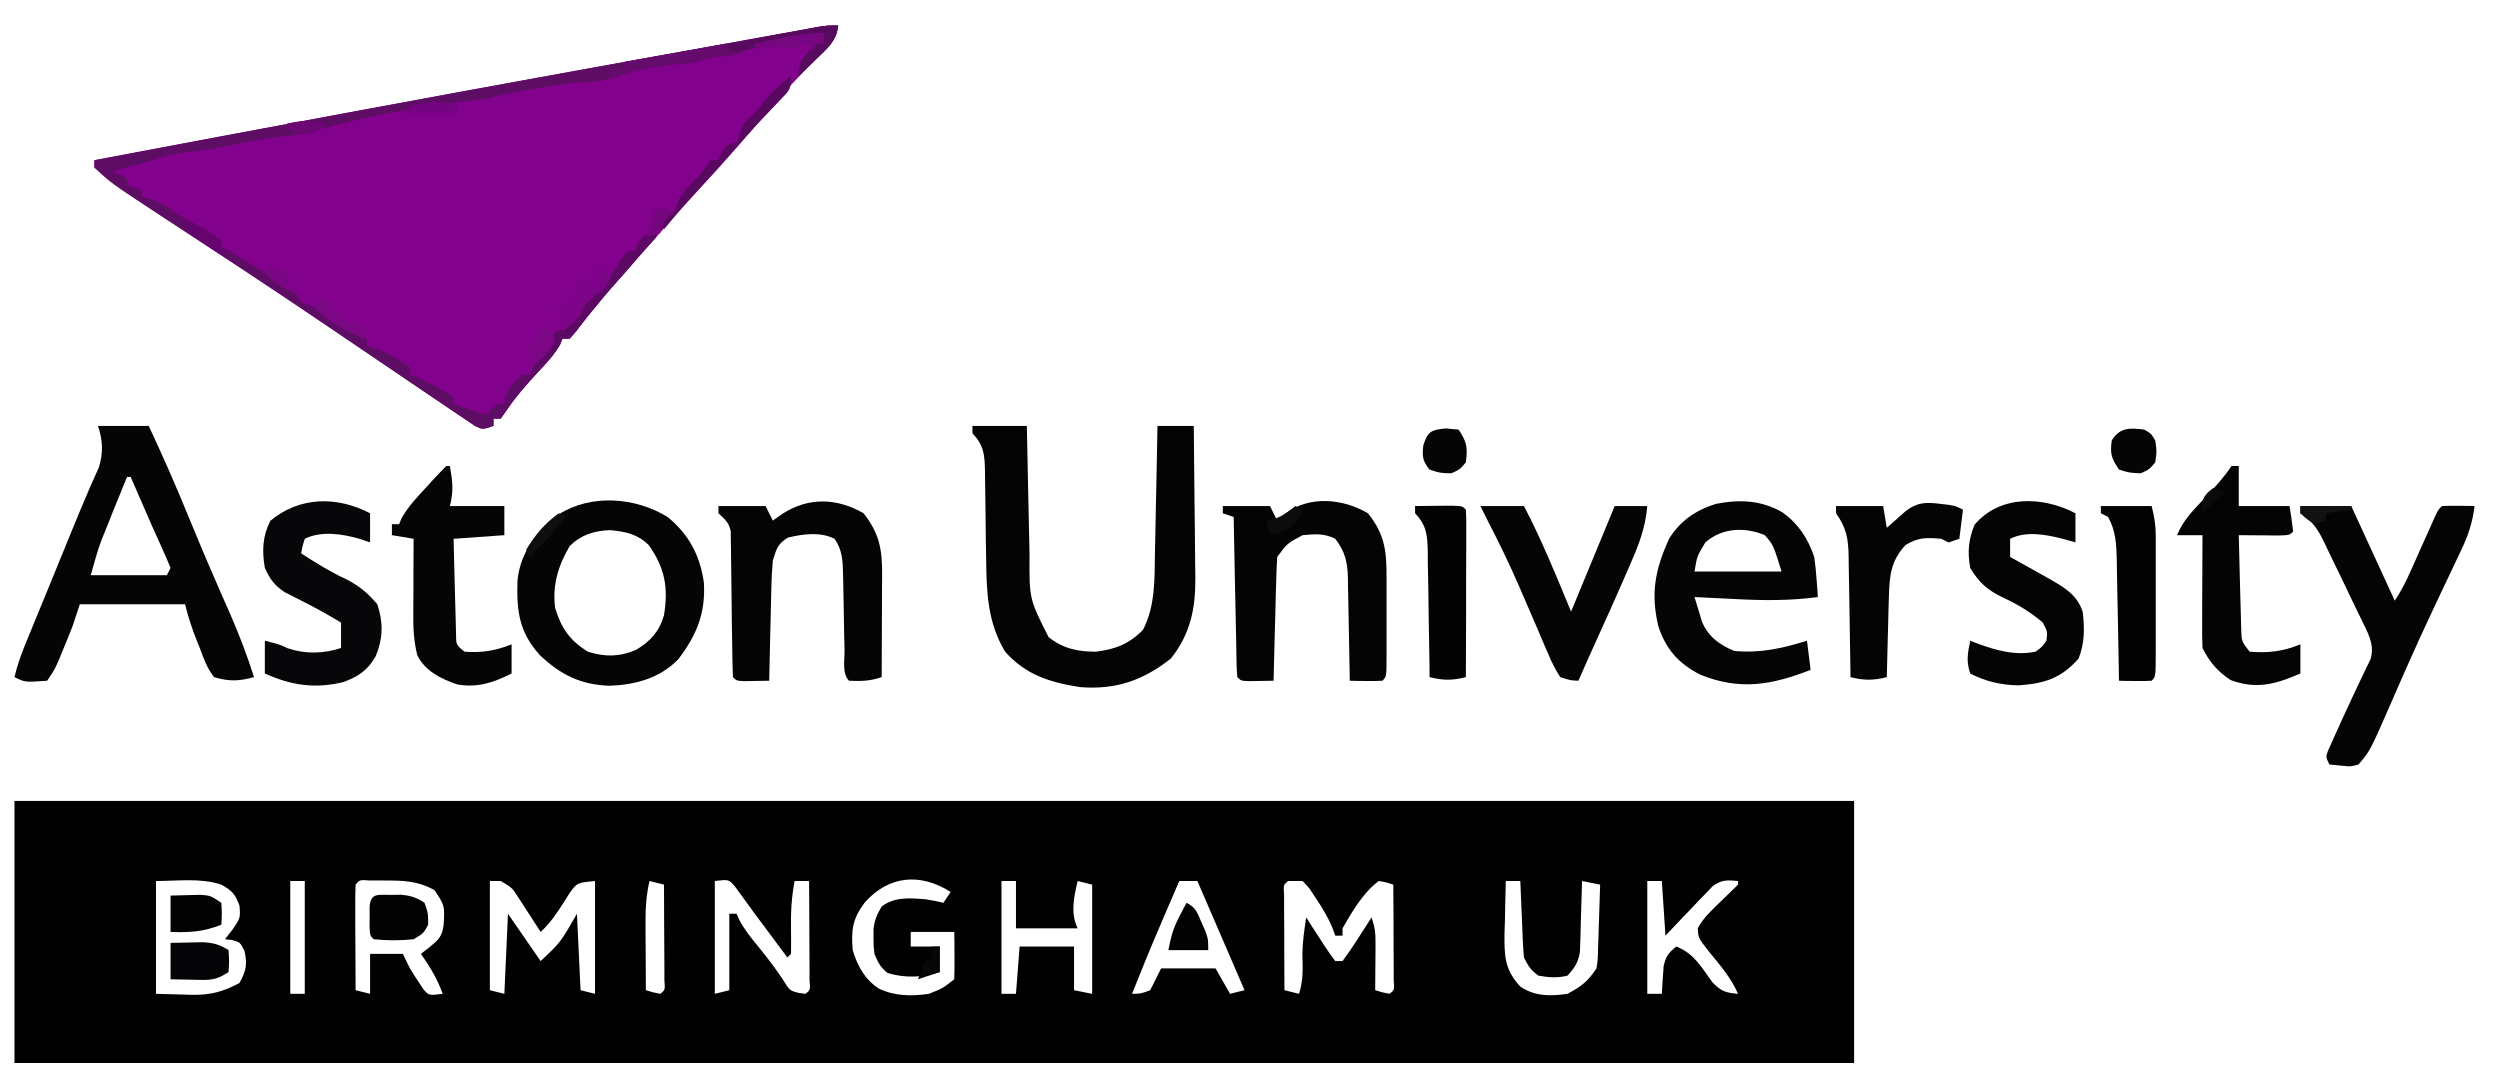 <svg xmlns="http://www.w3.org/2000/svg" xmlns:xlink="http://www.w3.org/1999/xlink" width="116px" height="50px" viewBox="0 0 116 50"><g id="surface1"><path style=" stroke:none;fill-rule:nonzero;fill:rgb(0.392%,0.392%,0.392%);fill-opacity:1;" d="M 0.672 37.164 C 28.84 37.164 57.012 37.164 86.031 37.164 C 86.031 41.176 86.031 45.188 86.031 49.324 C 57.863 49.324 29.695 49.324 0.672 49.324 C 0.672 45.312 0.672 41.297 0.672 37.164 Z M 7.238 40.879 C 7.238 42.605 7.238 44.336 7.238 46.113 C 7.66 46.125 8.078 46.137 8.512 46.148 C 8.645 46.152 8.773 46.156 8.906 46.16 C 9.766 46.172 10.355 46.02 11.113 45.609 C 11.422 45.039 11.484 44.75 11.344 44.121 C 11.145 43.723 11.145 43.723 10.754 43.613 C 10.598 43.598 10.598 43.598 10.438 43.582 C 10.555 43.434 10.668 43.289 10.785 43.137 C 11.156 42.598 11.156 42.598 11.113 42.027 C 10.918 41.484 10.766 41.324 10.27 41.047 C 9.309 40.727 8.25 40.879 7.238 40.879 Z M 13.469 40.879 C 13.469 42.605 13.469 44.336 13.469 46.113 C 13.691 46.113 13.914 46.113 14.141 46.113 C 14.141 44.387 14.141 42.66 14.141 40.879 C 13.922 40.879 13.699 40.879 13.469 40.879 Z M 16.5 41.047 C 16.484 41.41 16.48 41.773 16.484 42.137 C 16.484 42.355 16.484 42.578 16.484 42.805 C 16.484 43.039 16.488 43.273 16.488 43.508 C 16.488 43.742 16.492 43.977 16.492 44.211 C 16.492 44.789 16.496 45.367 16.5 45.945 C 16.723 46 16.945 46.059 17.172 46.113 C 17.172 45.5 17.172 44.887 17.172 44.258 C 17.672 44.258 18.172 44.258 18.688 44.258 C 18.801 44.48 18.91 44.703 19.023 44.934 C 19.152 45.148 19.285 45.359 19.426 45.566 C 19.492 45.668 19.559 45.773 19.629 45.879 C 19.891 46.195 19.891 46.195 20.539 46.113 C 20.297 45.422 19.949 44.859 19.531 44.258 C 19.664 44.152 19.801 44.047 19.941 43.941 C 20.375 43.578 20.512 43.453 20.586 42.902 C 20.637 42.02 20.637 42.02 20.16 41.301 C 19.371 40.867 18.715 40.855 17.816 40.855 C 17.605 40.855 17.395 40.855 17.176 40.855 C 16.688 40.82 16.688 40.82 16.5 41.047 Z M 22.73 40.879 C 22.73 42.551 22.73 44.223 22.73 45.945 C 22.949 46 23.172 46.059 23.402 46.113 C 23.457 44.887 23.512 43.664 23.57 42.398 C 24.07 43.125 24.57 43.848 25.086 44.594 C 26.008 43.73 26.008 43.73 26.77 42.398 C 26.824 43.57 26.879 44.738 26.938 45.945 C 27.16 46 27.383 46.059 27.609 46.113 C 27.609 44.387 27.609 42.66 27.609 40.879 C 26.785 40.957 26.785 40.957 26.445 41.414 C 26.352 41.566 26.258 41.715 26.16 41.871 C 25.832 42.379 25.531 42.832 25.086 43.242 C 24.996 43.102 24.902 42.957 24.809 42.812 C 24.688 42.625 24.566 42.441 24.445 42.25 C 24.324 42.066 24.207 41.883 24.082 41.691 C 23.762 41.188 23.762 41.188 23.234 40.879 C 23.066 40.879 22.898 40.879 22.73 40.879 Z M 30.137 40.879 C 29.992 41.508 29.949 42.086 29.953 42.73 C 29.953 42.918 29.953 43.105 29.953 43.297 C 29.953 43.492 29.957 43.688 29.957 43.887 C 29.957 44.086 29.961 44.281 29.961 44.484 C 29.961 44.973 29.965 45.461 29.969 45.945 C 30.297 46.047 30.297 46.047 30.641 46.113 C 30.863 45.93 30.863 45.93 30.828 45.477 C 30.828 45.273 30.828 45.07 30.828 44.859 C 30.824 44.637 30.824 44.418 30.824 44.191 C 30.824 43.957 30.82 43.719 30.82 43.484 C 30.82 43.25 30.82 43.016 30.816 42.781 C 30.816 42.203 30.812 41.625 30.809 41.047 C 30.586 40.992 30.367 40.938 30.137 40.879 Z M 33.168 40.879 C 33.168 42.605 33.168 44.336 33.168 46.113 C 33.391 46.059 33.613 46.004 33.84 45.945 C 33.84 44.773 33.84 43.605 33.84 42.398 C 33.953 42.398 34.062 42.398 34.176 42.398 C 34.219 42.492 34.262 42.59 34.305 42.688 C 34.547 43.133 34.832 43.496 35.156 43.887 C 35.57 44.395 35.961 44.902 36.324 45.449 C 36.641 45.961 36.641 45.961 37.051 46.07 C 37.211 46.094 37.211 46.094 37.375 46.113 C 37.602 45.93 37.602 45.93 37.562 45.461 C 37.562 45.25 37.562 45.039 37.562 44.82 C 37.559 44.707 37.559 44.598 37.559 44.48 C 37.559 44.121 37.559 43.762 37.555 43.402 C 37.555 43.16 37.555 42.914 37.551 42.672 C 37.551 42.074 37.547 41.477 37.543 40.879 C 37.32 40.879 37.102 40.879 36.871 40.879 C 36.723 41.641 36.688 42.352 36.703 43.129 C 36.707 43.504 36.711 43.879 36.703 44.258 C 36.648 44.312 36.59 44.367 36.535 44.426 C 36.438 44.297 36.344 44.168 36.242 44.035 C 35.973 43.672 35.703 43.312 35.434 42.949 C 35.176 42.613 34.926 42.27 34.68 41.926 C 34.578 41.789 34.48 41.652 34.379 41.512 C 34.289 41.391 34.203 41.266 34.109 41.141 C 33.82 40.801 33.82 40.801 33.168 40.879 Z M 40.113 41.891 C 39.555 42.637 39.488 43.168 39.566 44.086 C 39.793 44.828 40.113 45.426 40.766 45.863 C 41.516 46.227 42.285 46.23 43.102 46.113 C 43.742 45.859 43.742 45.859 44.277 45.438 C 44.289 45.07 44.293 44.699 44.289 44.332 C 44.289 44.129 44.285 43.926 44.285 43.719 C 44.281 43.562 44.281 43.406 44.277 43.242 C 43.613 43.242 42.945 43.242 42.258 43.242 C 42.258 43.465 42.258 43.688 42.258 43.918 C 42.703 43.918 43.148 43.918 43.605 43.918 C 43.605 44.309 43.605 44.699 43.605 45.102 C 42.832 45.359 41.961 45.391 41.184 45.145 C 40.844 44.879 40.738 44.656 40.574 44.258 C 40.531 43.883 40.531 43.883 40.531 43.496 C 40.531 43.305 40.531 43.305 40.531 43.109 C 40.578 42.691 40.695 42.422 40.91 42.062 C 41.508 41.602 42.215 41.672 42.934 41.723 C 43.438 41.809 43.438 41.809 43.773 41.891 C 43.883 41.727 43.996 41.559 44.109 41.387 C 42.684 40.48 41.215 40.633 40.113 41.891 Z M 46.469 40.879 C 46.469 42.605 46.469 44.336 46.469 46.113 C 46.691 46.113 46.91 46.113 47.141 46.113 C 47.195 45.391 47.25 44.664 47.309 43.918 C 48.141 43.918 48.977 43.918 49.836 43.918 C 49.836 44.586 49.836 45.258 49.836 45.945 C 50.113 46 50.391 46.059 50.676 46.113 C 50.676 44.441 50.676 42.77 50.676 41.047 C 50.453 40.992 50.23 40.938 50.004 40.879 C 49.832 41.605 49.66 42.383 50.004 43.074 C 49.059 43.074 48.113 43.074 47.141 43.074 C 47.141 42.352 47.141 41.625 47.141 40.879 C 46.918 40.879 46.695 40.879 46.469 40.879 Z M 54.719 40.879 C 54.477 41.434 54.238 41.992 54 42.547 C 53.934 42.703 53.867 42.855 53.801 43.016 C 53.359 44.043 52.938 45.074 52.527 46.113 C 52.934 46.109 52.934 46.109 53.371 45.945 C 53.535 45.613 53.703 45.277 53.875 44.934 C 54.707 44.934 55.543 44.934 56.402 44.934 C 56.621 45.324 56.844 45.711 57.074 46.113 C 57.297 46.059 57.52 46.004 57.746 45.945 C 56.664 43.438 56.664 43.438 55.559 40.879 C 55.281 40.879 55.004 40.879 54.719 40.879 Z M 59.77 40.879 C 59.547 41.062 59.547 41.062 59.582 41.516 C 59.582 41.719 59.582 41.926 59.582 42.137 C 59.582 42.355 59.586 42.578 59.586 42.805 C 59.586 43.039 59.586 43.273 59.59 43.508 C 59.59 43.742 59.59 43.977 59.59 44.211 C 59.594 44.789 59.598 45.367 59.598 45.945 C 59.82 46 60.043 46.059 60.273 46.113 C 60.484 45.477 60.445 44.922 60.43 44.254 C 60.441 43.68 60.52 43.133 60.609 42.566 C 60.703 42.715 60.797 42.859 60.891 43.012 C 61.016 43.199 61.141 43.391 61.262 43.582 C 61.324 43.68 61.387 43.773 61.449 43.875 C 61.609 44.121 61.781 44.359 61.957 44.594 C 62.066 44.594 62.18 44.594 62.293 44.594 C 62.539 44.262 62.766 43.93 62.988 43.582 C 63.051 43.484 63.113 43.387 63.176 43.289 C 63.332 43.047 63.488 42.809 63.641 42.566 C 63.793 43.023 63.828 43.285 63.824 43.754 C 63.824 43.879 63.824 44.008 63.824 44.141 C 63.82 44.273 63.82 44.406 63.82 44.543 C 63.816 44.676 63.816 44.812 63.816 44.949 C 63.816 45.281 63.812 45.613 63.809 45.945 C 64.137 46.047 64.137 46.047 64.48 46.113 C 64.703 45.93 64.703 45.93 64.668 45.477 C 64.668 45.273 64.668 45.07 64.668 44.859 C 64.664 44.527 64.664 44.527 64.664 44.191 C 64.664 43.957 64.664 43.719 64.66 43.484 C 64.66 43.25 64.66 43.016 64.66 42.781 C 64.656 42.203 64.652 41.625 64.648 41.047 C 64.328 40.941 64.328 40.941 63.977 40.879 C 63.254 41.41 62.738 42.301 62.293 43.074 C 62.293 43.188 62.293 43.297 62.293 43.414 C 62.184 43.414 62.07 43.414 61.957 43.414 C 61.914 43.293 61.867 43.172 61.824 43.047 C 61.609 42.543 61.355 42.121 61.051 41.672 C 60.953 41.52 60.855 41.371 60.754 41.219 C 60.648 41.105 60.547 40.992 60.441 40.879 C 60.219 40.879 59.996 40.879 59.77 40.879 Z M 69.871 40.879 C 69.852 41.504 69.836 42.133 69.828 42.758 C 69.82 42.934 69.816 43.109 69.809 43.293 C 69.797 44.344 69.812 44.996 70.543 45.777 C 71.215 46.238 71.945 46.227 72.73 46.113 C 73.371 45.777 73.676 45.535 74.078 44.934 C 74.141 44.508 74.141 44.508 74.148 44.031 C 74.156 43.859 74.16 43.688 74.168 43.508 C 74.176 43.234 74.176 43.234 74.184 42.957 C 74.191 42.773 74.195 42.594 74.203 42.402 C 74.219 41.953 74.234 41.5 74.246 41.047 C 73.969 40.992 73.691 40.938 73.406 40.879 C 73.402 40.988 73.398 41.098 73.398 41.207 C 73.387 41.703 73.367 42.199 73.352 42.695 C 73.348 42.867 73.344 43.039 73.34 43.215 C 73.336 43.379 73.328 43.547 73.324 43.715 C 73.316 43.867 73.312 44.02 73.309 44.176 C 73.223 44.668 73.066 44.906 72.73 45.27 C 72.277 45.387 71.848 45.352 71.383 45.27 C 71.02 45.008 70.91 44.824 70.711 44.426 C 70.688 44.156 70.668 43.887 70.656 43.617 C 70.648 43.379 70.648 43.379 70.637 43.137 C 70.629 42.969 70.625 42.801 70.617 42.633 C 70.609 42.465 70.602 42.297 70.594 42.121 C 70.578 41.707 70.559 41.293 70.543 40.879 C 70.32 40.879 70.098 40.879 69.871 40.879 Z M 76.434 40.879 C 76.434 42.605 76.434 44.336 76.434 46.113 C 76.656 46.113 76.879 46.113 77.109 46.113 C 77.113 46 77.121 45.883 77.129 45.762 C 77.141 45.609 77.148 45.457 77.16 45.301 C 77.172 45.152 77.18 45 77.191 44.844 C 77.289 44.375 77.414 44.215 77.781 43.918 C 78.598 44.238 78.953 44.883 79.449 45.57 C 79.852 45.996 80.074 46.066 80.645 46.113 C 80.324 45.371 79.809 44.781 79.301 44.16 C 78.797 43.516 78.797 43.516 78.777 43.066 C 79.047 42.578 79.414 42.242 79.812 41.859 C 80.094 41.59 80.371 41.32 80.645 41.047 C 80.645 40.992 80.645 40.938 80.645 40.879 C 80.148 40.832 79.887 40.816 79.477 41.109 C 79.324 41.27 79.324 41.27 79.168 41.434 C 79.059 41.547 78.945 41.66 78.832 41.777 C 78.66 41.961 78.66 41.961 78.488 42.145 C 78.371 42.266 78.254 42.387 78.133 42.512 C 77.848 42.809 77.562 43.109 77.277 43.414 C 77.223 42.574 77.168 41.738 77.109 40.879 C 76.887 40.879 76.664 40.879 76.434 40.879 Z M 76.434 40.879 "></path><path style=" stroke:none;fill-rule:nonzero;fill:rgb(50.98%,0.392%,55.294%);fill-opacity:1;" d="M 38.891 1.184 C 38.805 1.883 38.441 2.188 37.945 2.66 C 37.129 3.457 36.383 4.281 35.648 5.148 C 34.598 6.395 33.523 7.617 32.41 8.812 C 31.848 9.414 31.293 10.027 30.754 10.656 C 30.414 11.051 30.062 11.438 29.715 11.824 C 28.676 12.984 27.664 14.148 26.719 15.387 C 26.625 15.492 26.531 15.602 26.434 15.711 C 26.32 15.711 26.211 15.711 26.098 15.711 C 26.059 15.801 26.02 15.895 25.977 15.992 C 25.699 16.496 25.344 16.863 24.949 17.281 C 24.453 17.82 23.98 18.344 23.57 18.949 C 23.461 19.105 23.348 19.266 23.234 19.426 C 23.121 19.426 23.012 19.426 22.898 19.426 C 22.898 19.539 22.898 19.648 22.898 19.762 C 22.391 19.934 22.391 19.934 22.051 19.77 C 21.914 19.676 21.781 19.586 21.641 19.492 C 21.391 19.324 21.391 19.324 21.137 19.156 C 20.938 19.02 20.738 18.887 20.539 18.75 C 20.305 18.59 20.066 18.43 19.828 18.27 C 19.129 17.797 18.43 17.324 17.73 16.848 C 15.57 15.379 13.41 13.918 11.23 12.48 C 11.062 12.371 10.895 12.262 10.723 12.145 C 9.914 11.613 9.102 11.082 8.293 10.551 C 7.996 10.355 7.703 10.16 7.406 9.969 C 7.211 9.84 7.211 9.84 7.008 9.707 C 5.164 8.492 5.164 8.492 4.379 7.77 C 4.379 7.66 4.379 7.547 4.379 7.434 C 12.031 5.988 19.684 4.555 27.348 3.168 C 27.492 3.141 27.637 3.113 27.785 3.09 C 29.387 2.797 30.988 2.508 32.59 2.223 C 33.309 2.094 34.027 1.961 34.746 1.832 C 35.086 1.77 35.422 1.711 35.762 1.648 C 36.172 1.574 36.578 1.5 36.988 1.426 C 37.168 1.391 37.344 1.359 37.527 1.328 C 37.684 1.301 37.836 1.27 37.996 1.242 C 38.387 1.184 38.387 1.184 38.891 1.184 Z M 38.891 1.184 "></path><path style=" stroke:none;fill-rule:nonzero;fill:rgb(1.569%,1.569%,1.569%);fill-opacity:1;" d="M 45.121 19.762 C 45.953 19.762 46.789 19.762 47.645 19.762 C 47.648 19.977 47.656 20.188 47.66 20.406 C 47.676 21.199 47.691 21.992 47.707 22.785 C 47.715 23.125 47.723 23.469 47.73 23.809 C 47.738 24.301 47.75 24.797 47.762 25.289 C 47.766 25.441 47.766 25.59 47.77 25.746 C 47.758 27.797 47.758 27.797 48.656 29.562 C 49.312 30.094 50.012 30.238 50.844 30.238 C 51.734 30.133 52.395 29.883 53.035 29.223 C 53.617 28.109 53.57 26.832 53.59 25.602 C 53.594 25.438 53.598 25.27 53.602 25.098 C 53.613 24.562 53.625 24.031 53.633 23.5 C 53.641 23.141 53.648 22.777 53.656 22.418 C 53.672 21.531 53.691 20.648 53.707 19.762 C 54.262 19.762 54.816 19.762 55.391 19.762 C 55.406 20.961 55.418 22.156 55.426 23.352 C 55.43 23.758 55.434 24.164 55.441 24.57 C 55.449 25.156 55.453 25.742 55.457 26.328 C 55.461 26.508 55.465 26.688 55.465 26.875 C 55.469 28.27 55.215 29.449 54.328 30.555 C 53.047 31.57 51.781 32.012 50.125 31.883 C 48.719 31.664 47.605 31.324 46.637 30.238 C 45.828 28.898 45.773 27.488 45.758 25.965 C 45.754 25.664 45.75 25.363 45.742 25.062 C 45.738 24.59 45.73 24.121 45.727 23.648 C 45.723 23.191 45.715 22.734 45.707 22.281 C 45.707 22.141 45.703 22 45.703 21.852 C 45.688 21.102 45.656 20.672 45.121 20.102 C 45.121 19.988 45.121 19.879 45.121 19.762 Z M 45.121 19.762 "></path><path style=" stroke:none;fill-rule:nonzero;fill:rgb(1.961%,1.961%,1.961%);fill-opacity:1;" d="M 4.547 19.762 C 5.324 19.762 6.102 19.762 6.902 19.762 C 7.555 21.16 8.172 22.559 8.754 23.988 C 9.16 24.98 9.574 25.969 10.008 26.953 C 10.082 27.121 10.156 27.293 10.23 27.469 C 10.379 27.809 10.531 28.148 10.68 28.488 C 11.102 29.453 11.469 30.414 11.785 31.418 C 11.102 31.609 10.625 31.629 9.934 31.418 C 9.617 31.02 9.457 30.578 9.281 30.098 C 9.207 29.914 9.207 29.914 9.133 29.727 C 8.906 29.164 8.734 28.629 8.586 28.039 C 6.977 28.039 5.363 28.039 3.703 28.039 C 3.594 28.375 3.48 28.711 3.367 29.055 C 3.23 29.402 3.09 29.754 2.945 30.098 C 2.875 30.273 2.805 30.445 2.73 30.625 C 2.527 31.082 2.527 31.082 2.188 31.586 C 1.156 31.66 1.156 31.66 0.672 31.418 C 0.785 30.93 0.938 30.48 1.125 30.016 C 1.184 29.875 1.242 29.73 1.301 29.586 C 1.363 29.434 1.426 29.281 1.492 29.121 C 1.555 28.965 1.621 28.805 1.688 28.641 C 1.898 28.129 2.105 27.621 2.316 27.113 C 2.453 26.773 2.59 26.438 2.73 26.098 C 2.797 25.934 2.863 25.77 2.934 25.602 C 3.066 25.277 3.199 24.953 3.332 24.625 C 3.602 23.969 3.871 23.309 4.156 22.656 C 4.234 22.48 4.312 22.305 4.391 22.125 C 4.488 21.91 4.488 21.91 4.586 21.691 C 4.801 21.008 4.77 20.441 4.547 19.762 Z M 5.895 22.129 C 5.676 22.668 5.457 23.203 5.238 23.742 C 5.18 23.895 5.117 24.047 5.055 24.203 C 4.996 24.352 4.934 24.5 4.875 24.652 C 4.82 24.789 4.766 24.922 4.707 25.062 C 4.512 25.594 4.363 26.145 4.211 26.688 C 5.375 26.688 6.543 26.688 7.746 26.688 C 7.801 26.578 7.855 26.465 7.914 26.352 C 7.773 26.012 7.629 25.672 7.473 25.336 C 7.176 24.691 6.891 24.039 6.609 23.383 C 6.504 23.145 6.398 22.906 6.297 22.668 C 6.219 22.488 6.141 22.312 6.062 22.129 C 6.004 22.129 5.949 22.129 5.895 22.129 Z M 5.895 22.129 "></path><path style=" stroke:none;fill-rule:nonzero;fill:rgb(2.353%,1.961%,2.353%);fill-opacity:1;" d="M 30.977 23.988 C 31.965 24.797 32.48 25.766 32.66 27.027 C 32.746 28.441 32.332 29.457 31.484 30.574 C 30.637 31.469 29.477 31.777 28.273 31.82 C 26.938 31.77 26.012 31.312 25.047 30.395 C 24.082 29.336 23.965 28.336 24.012 26.918 C 24.172 25.527 24.891 24.77 25.918 23.871 C 27.426 22.906 29.484 23.07 30.977 23.988 Z M 26.434 25.336 C 25.902 26.238 25.621 27.16 25.758 28.211 C 26.055 29.168 26.426 29.699 27.273 30.238 C 28.07 30.488 28.746 30.484 29.516 30.152 C 30.18 29.758 30.594 29.297 30.809 28.547 C 31.016 27.258 30.855 26.359 30.102 25.293 C 29.562 24.77 29.043 24.672 28.305 24.598 C 27.57 24.625 26.965 24.812 26.434 25.336 Z M 26.434 25.336 "></path><path style=" stroke:none;fill-rule:nonzero;fill:rgb(1.961%,1.961%,1.961%);fill-opacity:1;" d="M 82.707 23.773 C 83.449 24.309 83.887 24.977 84.18 25.844 C 84.227 26.172 84.262 26.5 84.285 26.828 C 84.297 26.992 84.309 27.156 84.324 27.324 C 84.332 27.449 84.34 27.574 84.348 27.703 C 83.066 27.875 81.828 27.867 80.539 27.797 C 80.355 27.789 80.168 27.781 79.977 27.77 C 79.527 27.75 79.074 27.727 78.625 27.703 C 78.695 27.945 78.77 28.188 78.848 28.43 C 78.887 28.566 78.93 28.703 78.969 28.84 C 79.262 29.539 79.773 29.914 80.465 30.203 C 81.688 30.316 82.68 30.086 83.844 29.73 C 83.926 30.398 83.926 30.398 84.012 31.082 C 82.211 31.785 80.738 32.051 78.891 31.305 C 77.887 30.789 77.309 30.141 76.949 29.066 C 76.582 27.523 76.797 26.43 77.445 25 C 77.957 24.168 78.684 23.668 79.621 23.379 C 80.723 23.164 81.723 23.207 82.707 23.773 Z M 79.129 25.168 C 78.742 25.805 78.742 25.805 78.625 26.52 C 79.957 26.52 81.289 26.52 82.664 26.52 C 82.285 25.289 82.285 25.289 81.887 24.832 C 80.961 24.441 79.895 24.488 79.129 25.168 Z M 79.129 25.168 "></path><path style=" stroke:none;fill-rule:nonzero;fill:rgb(1.961%,1.569%,1.569%);fill-opacity:1;" d="M 63.473 23.816 C 64.277 24.82 64.34 25.609 64.336 26.859 C 64.336 26.988 64.336 27.121 64.336 27.254 C 64.336 27.527 64.336 27.801 64.336 28.074 C 64.336 28.496 64.336 28.914 64.336 29.336 C 64.336 29.602 64.336 29.867 64.336 30.133 C 64.336 30.258 64.336 30.387 64.336 30.516 C 64.332 31.398 64.332 31.398 64.145 31.586 C 63.891 31.602 63.633 31.602 63.379 31.598 C 63.238 31.598 63.098 31.594 62.957 31.594 C 62.848 31.594 62.742 31.59 62.629 31.586 C 62.629 31.418 62.625 31.25 62.621 31.074 C 62.613 30.441 62.602 29.812 62.586 29.18 C 62.582 28.906 62.574 28.637 62.57 28.363 C 62.566 27.969 62.559 27.578 62.547 27.184 C 62.547 27.062 62.547 26.941 62.543 26.816 C 62.523 26.074 62.41 25.59 61.957 25 C 61.434 24.738 61.02 24.781 60.441 24.832 C 59.727 25.211 59.727 25.211 59.262 25.844 C 59.238 26.277 59.219 26.703 59.211 27.133 C 59.207 27.262 59.203 27.387 59.199 27.52 C 59.188 27.926 59.18 28.332 59.168 28.738 C 59.16 29.012 59.152 29.289 59.145 29.562 C 59.129 30.238 59.109 30.914 59.094 31.586 C 58.844 31.594 58.598 31.594 58.348 31.598 C 58.207 31.602 58.07 31.602 57.926 31.605 C 57.578 31.586 57.578 31.586 57.41 31.418 C 57.391 31.188 57.379 30.953 57.375 30.719 C 57.371 30.57 57.371 30.418 57.367 30.266 C 57.363 30.023 57.363 30.023 57.359 29.777 C 57.355 29.613 57.352 29.445 57.348 29.277 C 57.336 28.75 57.324 28.219 57.316 27.691 C 57.309 27.336 57.301 26.977 57.293 26.621 C 57.277 25.742 57.258 24.863 57.242 23.988 C 57.074 23.93 56.91 23.875 56.738 23.816 C 56.738 23.707 56.738 23.594 56.738 23.48 C 57.461 23.48 58.184 23.48 58.926 23.48 C 59.035 23.703 59.148 23.926 59.262 24.156 C 59.387 24.047 59.512 23.938 59.641 23.828 C 60.762 22.984 62.305 23.129 63.473 23.816 Z M 63.473 23.816 "></path><path style=" stroke:none;fill-rule:nonzero;fill:rgb(1.961%,1.569%,1.961%);fill-opacity:1;" d="M 40.07 23.816 C 40.828 24.781 40.938 25.527 40.93 26.719 C 40.926 26.852 40.926 26.984 40.926 27.125 C 40.926 27.555 40.926 27.98 40.922 28.41 C 40.922 28.699 40.922 28.992 40.918 29.281 C 40.918 29.996 40.914 30.707 40.91 31.418 C 40.371 31.602 39.965 31.613 39.395 31.586 C 39.066 31.258 39.191 30.621 39.188 30.168 C 39.18 29.91 39.176 29.652 39.168 29.395 C 39.16 28.988 39.152 28.578 39.148 28.172 C 39.141 27.777 39.133 27.387 39.125 26.992 C 39.121 26.871 39.121 26.75 39.117 26.625 C 39.105 26.008 39.082 25.516 38.723 25 C 38.055 24.664 37.262 24.777 36.555 24.945 C 36.074 25.246 36.027 25.473 35.859 26.012 C 35.82 26.453 35.797 26.875 35.789 27.316 C 35.789 27.438 35.785 27.559 35.781 27.688 C 35.77 28.074 35.762 28.465 35.754 28.852 C 35.75 29.117 35.742 29.383 35.734 29.648 C 35.719 30.293 35.707 30.941 35.691 31.586 C 35.441 31.594 35.195 31.594 34.945 31.598 C 34.805 31.602 34.668 31.602 34.523 31.605 C 34.176 31.586 34.176 31.586 34.008 31.418 C 33.988 30.902 33.977 30.387 33.973 29.867 C 33.969 29.547 33.965 29.227 33.957 28.906 C 33.953 28.398 33.945 27.891 33.941 27.383 C 33.938 26.895 33.93 26.406 33.922 25.918 C 33.922 25.77 33.918 25.617 33.918 25.461 C 33.918 25.316 33.914 25.176 33.91 25.031 C 33.91 24.906 33.906 24.781 33.906 24.652 C 33.824 24.238 33.641 24.102 33.336 23.816 C 33.336 23.707 33.336 23.594 33.336 23.48 C 34.059 23.48 34.781 23.48 35.523 23.48 C 35.637 23.703 35.746 23.926 35.859 24.156 C 36.012 24.047 36.168 23.938 36.324 23.828 C 37.527 23.062 38.836 23.105 40.07 23.816 Z M 40.07 23.816 "></path><path style=" stroke:none;fill-rule:nonzero;fill:rgb(1.569%,1.569%,1.569%);fill-opacity:1;" d="M 106.738 23.48 C 107.52 23.48 108.297 23.48 109.098 23.48 C 109.766 24.93 110.43 26.379 111.117 27.871 C 111.418 27.418 111.629 27.004 111.848 26.508 C 111.922 26.344 111.996 26.18 112.074 26.008 C 112.152 25.836 112.227 25.664 112.305 25.484 C 112.461 25.145 112.613 24.801 112.766 24.461 C 112.867 24.234 112.867 24.234 112.969 24 C 113.137 23.648 113.137 23.648 113.305 23.48 C 113.562 23.469 113.816 23.465 114.074 23.469 C 114.215 23.469 114.352 23.473 114.496 23.473 C 114.602 23.477 114.711 23.477 114.82 23.48 C 114.727 24.242 114.527 24.84 114.199 25.527 C 114.102 25.73 114.008 25.93 113.91 26.137 C 113.809 26.352 113.703 26.566 113.602 26.785 C 113.387 27.238 113.172 27.691 112.957 28.148 C 112.875 28.32 112.875 28.32 112.793 28.5 C 112.41 29.312 112.039 30.129 111.676 30.949 C 111.629 31.059 111.578 31.172 111.527 31.285 C 111.336 31.715 111.148 32.148 110.961 32.578 C 109.973 34.844 109.973 34.844 109.434 35.473 C 109.074 35.57 109.074 35.57 108.719 35.535 C 108.406 35.504 108.406 35.504 108.086 35.473 C 107.918 35.137 107.918 35.137 108.012 34.848 C 108.062 34.734 108.113 34.621 108.168 34.504 C 108.223 34.375 108.281 34.25 108.34 34.117 C 108.402 33.984 108.465 33.848 108.527 33.711 C 108.59 33.574 108.652 33.438 108.715 33.293 C 108.988 32.695 109.266 32.098 109.551 31.504 C 109.625 31.344 109.703 31.184 109.781 31.02 C 109.848 30.879 109.918 30.742 109.988 30.602 C 110.215 29.906 109.844 29.324 109.543 28.691 C 109.422 28.441 109.422 28.441 109.297 28.188 C 109.215 28.012 109.133 27.84 109.043 27.66 C 108.922 27.402 108.922 27.402 108.797 27.141 C 108.562 26.652 108.324 26.164 108.086 25.676 C 108.023 25.539 107.957 25.402 107.891 25.262 C 107.578 24.613 107.348 24.211 106.738 23.816 C 106.738 23.707 106.738 23.594 106.738 23.48 Z M 106.738 23.48 "></path><path style=" stroke:none;fill-rule:nonzero;fill:rgb(2.745%,2.353%,3.137%);fill-opacity:1;" d="M 17.172 23.816 C 17.172 24.262 17.172 24.711 17.172 25.168 C 17.008 25.113 16.848 25.059 16.68 25 C 15.891 24.773 14.898 24.621 14.141 25 C 14.031 25.344 14.031 25.344 13.973 25.676 C 14.641 26.109 15.305 26.52 16.027 26.859 C 16.637 27.156 17.066 27.516 17.508 28.039 C 17.789 28.883 17.773 29.617 17.438 30.438 C 17.062 31.109 16.633 31.387 15.922 31.652 C 14.609 31.969 13.504 31.801 12.289 31.25 C 12.289 30.75 12.289 30.246 12.289 29.73 C 12.965 29.898 12.965 29.898 13.344 30.078 C 14.148 30.352 15.016 30.34 15.824 30.066 C 15.824 29.676 15.824 29.289 15.824 28.887 C 15.668 28.793 15.512 28.703 15.352 28.609 C 15.246 28.551 15.141 28.488 15.031 28.426 C 14.75 28.266 14.461 28.117 14.176 27.969 C 14.012 27.883 13.848 27.801 13.68 27.715 C 13.523 27.637 13.367 27.559 13.207 27.477 C 12.723 27.148 12.531 26.883 12.289 26.352 C 12.152 25.562 12.18 24.879 12.543 24.164 C 13.91 23.031 15.637 23.016 17.172 23.816 Z M 17.172 23.816 "></path><path style=" stroke:none;fill-rule:nonzero;fill:rgb(1.961%,1.569%,1.961%);fill-opacity:1;" d="M 96.301 23.816 C 96.301 24.262 96.301 24.711 96.301 25.168 C 96.109 25.113 95.914 25.059 95.711 25 C 94.934 24.805 94.016 24.625 93.27 25 C 93.27 25.277 93.27 25.559 93.27 25.844 C 93.363 25.895 93.457 25.945 93.555 26 C 93.969 26.227 94.379 26.457 94.785 26.688 C 94.914 26.762 95.039 26.832 95.168 26.902 C 95.848 27.301 96.363 27.605 96.637 28.379 C 96.727 29.148 96.734 29.824 96.449 30.555 C 95.625 31.488 94.844 31.719 93.648 31.801 C 92.875 31.789 92.109 31.617 91.418 31.25 C 91.223 30.664 91.301 30.328 91.418 29.73 C 91.512 29.766 91.602 29.805 91.699 29.84 C 92.594 30.172 93.492 30.434 94.449 30.238 C 94.75 30.02 94.75 30.02 94.953 29.73 C 95.008 29.309 95.008 29.309 94.785 28.887 C 94.191 28.383 93.617 28.039 92.914 27.715 C 92.199 27.363 91.836 27.043 91.418 26.352 C 91.285 25.621 91.336 25.031 91.621 24.344 C 92.809 22.949 94.793 23.027 96.301 23.816 Z M 96.301 23.816 "></path><path style=" stroke:none;fill-rule:nonzero;fill:rgb(2.353%,1.961%,2.353%);fill-opacity:1;" d="M 20.707 21.621 C 20.766 21.621 20.82 21.621 20.875 21.621 C 21 22.332 21.055 22.77 20.875 23.48 C 21.711 23.48 22.543 23.48 23.402 23.48 C 23.402 23.926 23.402 24.371 23.402 24.832 C 22.625 24.887 21.848 24.941 21.047 25 C 21.062 25.691 21.078 26.383 21.098 27.074 C 21.105 27.309 21.109 27.547 21.117 27.781 C 21.125 28.117 21.133 28.457 21.145 28.793 C 21.152 29.098 21.152 29.098 21.16 29.41 C 21.164 29.922 21.164 29.922 21.551 30.238 C 22.363 30.301 22.984 30.195 23.738 29.898 C 23.738 30.344 23.738 30.789 23.738 31.25 C 22.898 31.672 22.168 31.922 21.215 31.758 C 20.445 31.488 19.746 31.156 19.363 30.406 C 19.199 29.758 19.172 29.148 19.176 28.48 C 19.176 28.277 19.176 28.074 19.18 27.867 C 19.18 27.656 19.18 27.445 19.184 27.227 C 19.184 27.016 19.184 26.801 19.184 26.578 C 19.188 26.055 19.191 25.527 19.191 25 C 18.859 24.945 18.527 24.887 18.184 24.832 C 18.184 24.664 18.184 24.496 18.184 24.324 C 18.293 24.324 18.406 24.324 18.52 24.324 C 18.555 24.234 18.594 24.145 18.629 24.051 C 18.941 23.496 19.363 23.055 19.793 22.594 C 19.879 22.5 19.965 22.406 20.051 22.309 C 20.266 22.074 20.488 21.848 20.707 21.621 Z M 20.707 21.621 "></path><path style=" stroke:none;fill-rule:nonzero;fill:rgb(1.961%,1.961%,1.961%);fill-opacity:1;" d="M 68.691 23.48 C 69.359 23.48 70.023 23.48 70.711 23.48 C 71.543 25.07 72.211 26.719 72.898 28.379 C 73.566 26.762 74.234 25.145 74.922 23.48 C 75.422 23.48 75.922 23.48 76.434 23.48 C 76.348 24.551 75.984 25.418 75.551 26.395 C 75.484 26.551 75.414 26.707 75.344 26.871 C 74.934 27.809 74.516 28.746 74.09 29.676 C 73.797 30.312 73.52 30.949 73.238 31.586 C 72.852 31.57 72.852 31.57 72.395 31.418 C 72.16 31.047 71.996 30.73 71.832 30.328 C 71.785 30.219 71.734 30.105 71.684 29.992 C 71.527 29.633 71.379 29.277 71.227 28.918 C 71.074 28.566 70.926 28.215 70.773 27.867 C 70.672 27.637 70.574 27.406 70.473 27.176 C 70.031 26.148 69.539 25.148 69.027 24.156 C 68.918 23.934 68.805 23.711 68.691 23.48 Z M 68.691 23.48 "></path><path style=" stroke:none;fill-rule:nonzero;fill:rgb(1.961%,1.569%,1.569%);fill-opacity:1;" d="M 103.543 21.621 C 103.652 21.621 103.762 21.621 103.879 21.621 C 103.879 22.234 103.879 22.848 103.879 23.48 C 104.656 23.48 105.434 23.48 106.234 23.48 C 106.301 23.871 106.355 24.266 106.402 24.664 C 106.234 24.832 106.234 24.832 105.703 24.848 C 105.484 24.844 105.27 24.844 105.047 24.84 C 104.828 24.84 104.613 24.84 104.387 24.836 C 104.219 24.836 104.051 24.832 103.879 24.832 C 103.895 25.52 103.91 26.207 103.93 26.895 C 103.938 27.129 103.945 27.363 103.949 27.598 C 103.957 27.934 103.965 28.273 103.977 28.609 C 103.984 28.914 103.984 28.914 103.992 29.223 C 104.012 29.762 104.012 29.762 104.383 30.238 C 105.266 30.309 105.91 30.23 106.738 29.898 C 106.738 30.344 106.738 30.789 106.738 31.25 C 105.598 31.742 104.715 32.004 103.5 31.555 C 102.898 31.16 102.516 30.711 102.195 30.066 C 102.18 29.676 102.176 29.281 102.18 28.891 C 102.18 28.773 102.18 28.656 102.18 28.539 C 102.18 28.168 102.184 27.797 102.184 27.43 C 102.184 27.176 102.188 26.926 102.188 26.676 C 102.188 26.062 102.191 25.445 102.195 24.832 C 101.805 24.832 101.418 24.832 101.016 24.832 C 101.293 24.145 101.777 23.66 102.277 23.133 C 102.734 22.645 103.172 22.18 103.543 21.621 Z M 103.543 21.621 "></path><path style=" stroke:none;fill-rule:nonzero;fill:rgb(36.471%,5.098%,38.824%);fill-opacity:1;" d="M 38.891 1.184 C 38.812 1.91 38.379 2.254 37.871 2.746 C 37.637 2.973 37.637 2.973 37.402 3.203 C 37.223 3.371 37.223 3.371 37.039 3.547 C 37.039 2.816 37.398 2.547 37.883 2.027 C 37.992 2.027 38.102 2.027 38.219 2.027 C 38.051 1.859 38.051 1.859 37.883 1.688 C 37.504 1.703 37.504 1.703 37.082 1.797 C 36.922 1.828 36.766 1.859 36.602 1.891 C 36.438 1.926 36.273 1.961 36.102 1.996 C 35.938 2.027 35.77 2.059 35.602 2.094 C 34.828 2.188 34.828 2.188 34.176 2.535 C 33.93 2.57 33.68 2.598 33.43 2.617 C 32.855 2.668 32.855 2.668 32.324 2.871 C 31.902 2.926 31.477 2.973 31.051 3.02 C 30.141 3.125 29.332 3.281 28.469 3.605 C 27.926 3.773 27.387 3.793 26.824 3.832 C 26.098 3.902 25.383 4.016 24.664 4.137 C 24.531 4.16 24.398 4.184 24.262 4.207 C 23.734 4.297 23.234 4.391 22.73 4.562 C 22.426 4.602 22.117 4.641 21.812 4.676 C 19.363 4.977 16.898 5.379 14.531 6.102 C 14.07 6.223 13.688 6.285 13.215 6.324 C 12.25 6.406 11.312 6.609 10.363 6.809 C 9.879 6.902 9.414 6.973 8.922 7.02 C 8.277 7.082 7.695 7.238 7.07 7.434 C 6.738 7.523 6.406 7.617 6.07 7.707 C 5.828 7.773 5.828 7.773 5.582 7.84 C 5.402 7.891 5.402 7.891 5.219 7.938 C 5.441 8.051 5.664 8.164 5.895 8.277 C 5.895 8.387 5.895 8.5 5.895 8.613 C 6.113 8.672 6.336 8.727 6.566 8.785 C 6.566 8.895 6.566 9.008 6.566 9.121 C 6.719 9.168 6.871 9.211 7.027 9.258 C 7.543 9.445 7.828 9.637 8.25 9.965 C 8.41 10.047 8.57 10.125 8.734 10.211 C 9.281 10.484 9.777 10.785 10.27 11.148 C 10.27 11.262 10.27 11.371 10.27 11.488 C 10.363 11.531 10.453 11.574 10.551 11.621 C 11.332 12.027 12.059 12.527 12.797 13.008 C 12.906 13.078 13.02 13.148 13.133 13.223 C 13.785 13.645 13.785 13.645 13.973 14.02 C 14.254 14.137 14.535 14.246 14.816 14.359 C 15.074 14.52 15.332 14.688 15.582 14.863 C 16.047 15.188 16.496 15.469 17.004 15.711 C 17.004 15.82 17.004 15.934 17.004 16.047 C 17.148 16.09 17.297 16.133 17.445 16.176 C 18.051 16.398 18.512 16.672 19.023 17.062 C 19.023 17.172 19.023 17.285 19.023 17.398 C 19.141 17.441 19.254 17.48 19.371 17.523 C 19.961 17.777 20.492 18.086 21.047 18.414 C 21.047 18.523 21.047 18.637 21.047 18.75 C 21.203 18.801 21.359 18.855 21.52 18.91 C 21.867 19.023 22.215 19.141 22.559 19.258 C 22.637 19.172 22.715 19.09 22.793 19.004 C 23.066 18.75 23.066 18.75 23.402 18.75 C 23.414 18.652 23.43 18.555 23.445 18.453 C 23.605 17.965 23.855 17.73 24.242 17.398 C 24.355 17.398 24.465 17.398 24.582 17.398 C 24.645 17.254 24.645 17.254 24.707 17.102 C 24.918 16.723 24.918 16.723 25.273 16.375 C 25.648 16.062 25.648 16.062 25.59 15.539 C 25.871 15.371 26.152 15.199 26.434 15.035 C 26.664 14.758 26.887 14.477 27.105 14.188 C 27.297 14.008 27.297 14.008 27.496 13.82 C 28.031 13.258 28.438 12.645 28.863 11.996 C 28.953 11.883 29.039 11.77 29.125 11.656 C 29.238 11.656 29.348 11.656 29.465 11.656 C 29.527 11.492 29.527 11.492 29.59 11.328 C 29.801 10.98 29.801 10.98 30.148 10.875 C 30.258 10.852 30.363 10.832 30.473 10.812 C 29.812 11.746 29.086 12.59 28.305 13.426 C 27.711 14.066 27.172 14.738 26.656 15.449 C 26.582 15.535 26.508 15.621 26.434 15.711 C 26.32 15.711 26.211 15.711 26.098 15.711 C 26.059 15.801 26.02 15.895 25.977 15.992 C 25.699 16.496 25.344 16.863 24.949 17.281 C 24.453 17.82 23.98 18.344 23.57 18.949 C 23.461 19.105 23.348 19.266 23.234 19.426 C 23.121 19.426 23.012 19.426 22.898 19.426 C 22.898 19.539 22.898 19.648 22.898 19.762 C 22.391 19.934 22.391 19.934 22.051 19.77 C 21.914 19.676 21.781 19.586 21.641 19.492 C 21.391 19.324 21.391 19.324 21.137 19.156 C 20.938 19.02 20.738 18.887 20.539 18.75 C 20.305 18.59 20.066 18.43 19.828 18.27 C 19.129 17.797 18.43 17.324 17.73 16.848 C 15.57 15.379 13.41 13.918 11.23 12.48 C 11.062 12.371 10.895 12.262 10.723 12.145 C 9.914 11.613 9.102 11.082 8.293 10.551 C 7.996 10.355 7.703 10.16 7.406 9.969 C 7.211 9.84 7.211 9.84 7.008 9.707 C 5.164 8.492 5.164 8.492 4.379 7.77 C 4.379 7.66 4.379 7.547 4.379 7.434 C 12.031 5.988 19.684 4.555 27.348 3.168 C 27.492 3.141 27.637 3.113 27.785 3.09 C 29.387 2.797 30.988 2.508 32.59 2.223 C 33.309 2.094 34.027 1.961 34.746 1.832 C 35.086 1.77 35.422 1.711 35.762 1.648 C 36.172 1.574 36.578 1.5 36.988 1.426 C 37.168 1.391 37.344 1.359 37.527 1.328 C 37.684 1.301 37.836 1.27 37.996 1.242 C 38.387 1.184 38.387 1.184 38.891 1.184 Z M 38.891 1.184 "></path><path style=" stroke:none;fill-rule:nonzero;fill:rgb(1.569%,1.569%,1.569%);fill-opacity:1;" d="M 90 23.375 C 90.195 23.398 90.195 23.398 90.398 23.422 C 90.746 23.48 90.746 23.48 91.082 23.648 C 91.027 24.094 90.973 24.539 90.914 25 C 90.746 25.055 90.582 25.113 90.41 25.168 C 90.297 25.113 90.188 25.059 90.074 25 C 89.391 24.938 89.012 24.93 88.422 25.285 C 87.738 26.008 87.672 26.703 87.645 27.676 C 87.637 28 87.637 28 87.625 28.336 C 87.621 28.566 87.617 28.793 87.609 29.023 C 87.605 29.254 87.598 29.488 87.59 29.719 C 87.574 30.285 87.559 30.852 87.547 31.418 C 86.926 31.578 86.484 31.578 85.863 31.418 C 85.859 31.117 85.859 31.117 85.855 30.812 C 85.848 30.066 85.832 29.324 85.82 28.578 C 85.812 28.258 85.809 27.934 85.805 27.613 C 85.801 27.148 85.789 26.688 85.781 26.223 C 85.781 26.078 85.777 25.938 85.777 25.789 C 85.758 24.98 85.672 24.492 85.191 23.816 C 85.191 23.707 85.191 23.594 85.191 23.48 C 85.914 23.48 86.633 23.48 87.379 23.48 C 87.434 23.812 87.488 24.148 87.547 24.492 C 87.625 24.422 87.707 24.352 87.789 24.277 C 87.891 24.184 87.996 24.094 88.105 23.996 C 88.207 23.906 88.312 23.812 88.418 23.719 C 88.953 23.305 89.359 23.297 90 23.375 Z M 90 23.375 "></path><path style=" stroke:none;fill-rule:nonzero;fill:rgb(1.176%,0.784%,1.176%);fill-opacity:1;" d="M 97.48 23.48 C 98.258 23.48 99.035 23.48 99.836 23.48 C 99.969 24.012 100.027 24.363 100.027 24.895 C 100.027 25.043 100.027 25.188 100.027 25.336 C 100.027 25.488 100.027 25.645 100.027 25.805 C 100.027 25.965 100.027 26.125 100.027 26.289 C 100.027 26.625 100.027 26.965 100.027 27.301 C 100.027 27.82 100.027 28.336 100.027 28.855 C 100.027 29.184 100.027 29.512 100.027 29.836 C 100.027 29.992 100.027 30.148 100.027 30.309 C 100.023 31.398 100.023 31.398 99.836 31.586 C 99.582 31.602 99.324 31.602 99.07 31.598 C 98.93 31.598 98.793 31.594 98.648 31.594 C 98.539 31.594 98.434 31.59 98.32 31.586 C 98.32 31.387 98.316 31.188 98.312 30.98 C 98.301 30.238 98.285 29.492 98.27 28.746 C 98.262 28.426 98.258 28.105 98.25 27.781 C 98.242 27.316 98.234 26.855 98.223 26.391 C 98.223 26.25 98.219 26.105 98.219 25.957 C 98.199 25.238 98.172 24.633 97.816 23.988 C 97.707 23.93 97.594 23.875 97.48 23.816 C 97.48 23.707 97.48 23.594 97.48 23.48 Z M 97.48 23.48 "></path><path style=" stroke:none;fill-rule:nonzero;fill:rgb(1.569%,1.176%,1.176%);fill-opacity:1;" d="M 65.66 23.48 C 66.023 23.477 66.383 23.473 66.746 23.469 C 66.945 23.469 67.148 23.465 67.355 23.465 C 67.848 23.48 67.848 23.48 68.016 23.648 C 68.031 23.891 68.039 24.137 68.035 24.383 C 68.035 24.535 68.035 24.691 68.035 24.852 C 68.035 25.023 68.035 25.191 68.035 25.363 C 68.035 25.539 68.035 25.711 68.031 25.887 C 68.031 26.438 68.031 26.992 68.027 27.543 C 68.027 27.918 68.027 28.293 68.027 28.664 C 68.023 29.582 68.02 30.5 68.016 31.418 C 67.395 31.578 66.957 31.578 66.332 31.418 C 66.332 31.211 66.328 31.008 66.328 30.793 C 66.316 30.027 66.305 29.262 66.289 28.496 C 66.285 28.164 66.281 27.836 66.277 27.504 C 66.27 27.027 66.262 26.551 66.25 26.074 C 66.25 25.852 66.25 25.852 66.25 25.625 C 66.23 24.859 66.211 24.398 65.66 23.816 C 65.66 23.707 65.66 23.594 65.66 23.48 Z M 65.66 23.48 "></path><path style=" stroke:none;fill-rule:nonzero;fill:rgb(0.784%,0.784%,1.176%);fill-opacity:1;" d="M 18.152 41.523 C 18.297 41.52 18.445 41.52 18.598 41.516 C 19.051 41.555 19.32 41.637 19.699 41.891 C 19.867 42.379 19.867 42.379 19.867 42.906 C 19.656 43.305 19.656 43.305 19.191 43.582 C 18.57 43.645 17.965 43.645 17.34 43.582 C 17.172 43.414 17.172 43.414 17.148 43.031 C 17.152 42.879 17.152 42.727 17.152 42.566 C 17.152 42.414 17.152 42.262 17.148 42.102 C 17.191 41.406 17.539 41.527 18.152 41.523 Z M 18.152 41.523 "></path><path style=" stroke:none;fill-rule:nonzero;fill:rgb(1.569%,1.176%,1.961%);fill-opacity:1;" d="M 7.914 43.75 C 8.234 43.742 8.559 43.734 8.883 43.73 C 9.152 43.723 9.152 43.723 9.426 43.719 C 9.922 43.75 10.191 43.828 10.605 44.086 C 10.637 44.574 10.637 44.574 10.605 45.102 C 9.996 45.512 9.699 45.477 8.977 45.461 C 8.777 45.457 8.578 45.453 8.375 45.449 C 8.223 45.445 8.07 45.441 7.914 45.438 C 7.914 44.883 7.914 44.324 7.914 43.75 Z M 7.914 43.75 "></path><path style=" stroke:none;fill-rule:nonzero;fill:rgb(0.784%,0.784%,0.784%);fill-opacity:1;" d="M 7.914 41.555 C 8.211 41.543 8.508 41.539 8.809 41.531 C 8.973 41.527 9.141 41.523 9.309 41.52 C 9.766 41.555 9.766 41.555 10.27 41.891 C 10.301 42.418 10.301 42.418 10.27 42.906 C 9.441 43.238 8.793 43.273 7.914 43.242 C 7.914 42.688 7.914 42.129 7.914 41.555 Z M 7.914 41.555 "></path><path style=" stroke:none;fill-rule:nonzero;fill:rgb(2.353%,1.961%,1.961%);fill-opacity:1;" d="M 99.5 19.934 C 99.816 20.121 99.816 20.121 100.004 20.438 C 100.078 20.945 100.078 20.945 100.004 21.453 C 99.73 21.781 99.73 21.781 99.332 21.961 C 98.805 21.938 98.805 21.938 98.32 21.789 C 97.961 21.246 97.906 21.074 97.984 20.438 C 98.367 19.824 98.82 19.848 99.5 19.934 Z M 99.5 19.934 "></path><path style=" stroke:none;fill-rule:nonzero;fill:rgb(2.353%,1.961%,1.961%);fill-opacity:1;" d="M 67.09 19.879 C 67.383 19.906 67.383 19.906 67.68 19.934 C 68.07 20.52 68.102 20.762 68.016 21.453 C 67.742 21.781 67.742 21.781 67.344 21.961 C 66.816 21.949 66.816 21.949 66.332 21.789 C 66.004 21.391 65.988 21.188 66.039 20.672 C 66.246 20.016 66.406 19.941 67.09 19.879 Z M 67.09 19.879 "></path><path style=" stroke:none;fill-rule:nonzero;fill:rgb(34.902%,3.137%,37.647%);fill-opacity:1;" d="M 36.703 3.547 C 36.703 4.129 36.648 4.172 36.266 4.574 C 36.172 4.672 36.078 4.77 35.984 4.871 C 35.883 4.973 35.785 5.078 35.684 5.184 C 35.48 5.398 35.277 5.613 35.074 5.828 C 34.977 5.93 34.879 6.035 34.777 6.141 C 34.383 6.559 34.004 6.996 33.629 7.434 C 33.25 7.867 32.859 8.293 32.473 8.719 C 31.902 9.348 31.344 9.98 30.809 10.641 C 30.754 10.531 30.699 10.418 30.641 10.305 C 30.754 10.137 30.863 9.969 30.977 9.797 C 31.09 9.797 31.199 9.797 31.316 9.797 C 31.371 9.613 31.371 9.613 31.43 9.43 C 31.695 8.859 32.043 8.539 32.492 8.109 C 32.633 7.914 32.633 7.914 32.777 7.719 C 32.852 7.625 32.922 7.531 33 7.434 C 33.109 7.434 33.223 7.434 33.336 7.434 C 33.379 7.324 33.426 7.215 33.473 7.105 C 33.672 6.758 33.672 6.758 34.176 6.586 C 34.293 6.309 34.406 6.027 34.516 5.742 C 34.68 5.57 34.848 5.402 35.02 5.238 C 35.184 5.039 35.352 4.844 35.512 4.645 C 35.879 4.215 36.227 3.859 36.703 3.547 Z M 36.703 3.547 "></path><path style=" stroke:none;fill-rule:nonzero;fill:rgb(0.784%,0.784%,1.176%);fill-opacity:1;" d="M 55.055 41.891 C 55.504 42.117 55.551 42.344 55.75 42.801 C 55.809 42.934 55.867 43.066 55.93 43.203 C 56.062 43.582 56.062 43.582 56.062 44.086 C 55.453 44.086 54.84 44.086 54.211 44.086 C 54.34 43.438 54.434 43.074 54.727 42.516 C 54.789 42.398 54.848 42.277 54.914 42.156 C 54.957 42.07 55.004 41.98 55.055 41.891 Z M 55.055 41.891 "></path><path style=" stroke:none;fill-rule:nonzero;fill:rgb(35.686%,3.529%,38.824%);fill-opacity:1;" d="M 30.137 10.812 C 30.246 10.867 30.359 10.922 30.473 10.98 C 30.379 11.086 30.281 11.191 30.184 11.301 C 28.984 12.633 27.809 13.961 26.719 15.387 C 26.625 15.492 26.531 15.602 26.434 15.711 C 26.32 15.711 26.211 15.711 26.098 15.711 C 26.062 15.805 26.027 15.898 25.992 15.996 C 25.668 16.543 25.246 16.84 24.75 17.23 C 24.918 16.852 25.059 16.578 25.359 16.289 C 25.648 16.043 25.648 16.043 25.59 15.539 C 25.871 15.371 26.152 15.199 26.434 15.035 C 26.664 14.758 26.887 14.477 27.105 14.188 C 27.234 14.066 27.363 13.945 27.496 13.82 C 28.031 13.258 28.438 12.645 28.863 11.996 C 28.953 11.883 29.039 11.77 29.125 11.656 C 29.238 11.656 29.348 11.656 29.465 11.656 C 29.512 11.547 29.559 11.438 29.609 11.328 C 29.801 10.98 29.801 10.98 30.137 10.812 Z M 30.137 10.812 "></path><path style=" stroke:none;fill-rule:nonzero;fill:rgb(48.235%,1.961%,52.549%);fill-opacity:1;" d="M 27.781 12.332 C 28 12.441 28.223 12.555 28.453 12.668 C 28.031 13.473 28.031 13.473 27.602 13.684 C 27.234 13.828 27.234 13.828 27.117 14.254 C 26.891 14.809 26.578 15.027 26.098 15.371 C 26.039 14.98 25.984 14.59 25.926 14.188 C 26.094 14.188 26.262 14.188 26.434 14.188 C 26.48 14.09 26.531 13.992 26.578 13.895 C 26.754 13.543 26.93 13.191 27.105 12.836 C 27.219 12.895 27.328 12.949 27.441 13.008 C 27.387 13.117 27.332 13.23 27.273 13.344 C 27.387 13.344 27.496 13.344 27.609 13.344 C 27.668 13.012 27.723 12.676 27.781 12.332 Z M 27.781 12.332 "></path><path style=" stroke:none;fill-rule:nonzero;fill:rgb(34.51%,4.314%,36.863%);fill-opacity:1;" d="M 38.891 1.184 C 38.812 1.91 38.379 2.254 37.871 2.746 C 37.715 2.895 37.562 3.047 37.402 3.203 C 37.281 3.316 37.164 3.43 37.039 3.547 C 37.039 2.816 37.398 2.547 37.883 2.027 C 37.992 2.027 38.102 2.027 38.219 2.027 C 38.105 1.914 37.996 1.805 37.883 1.688 C 37.512 1.707 37.512 1.707 37.094 1.805 C 36.859 1.852 36.859 1.852 36.621 1.898 C 36.457 1.934 36.293 1.969 36.125 2.008 C 35.801 2.074 35.48 2.141 35.156 2.207 C 34.941 2.25 34.941 2.25 34.723 2.297 C 34.344 2.363 34.344 2.363 33.84 2.363 C 33.84 2.254 33.84 2.141 33.84 2.027 C 34.586 1.887 35.336 1.746 36.082 1.605 C 36.293 1.562 36.508 1.523 36.727 1.484 C 36.93 1.445 37.133 1.406 37.344 1.367 C 37.531 1.332 37.719 1.297 37.91 1.262 C 38.387 1.184 38.387 1.184 38.891 1.184 Z M 38.891 1.184 "></path><path style=" stroke:none;fill-rule:nonzero;fill:rgb(39.216%,4.314%,42.353%);fill-opacity:1;" d="M 33.672 2.027 C 33.754 2.195 33.754 2.195 33.84 2.363 C 33.953 2.422 34.062 2.477 34.176 2.535 C 34.02 2.551 34.02 2.551 33.859 2.566 C 33.719 2.578 33.582 2.594 33.441 2.609 C 33.305 2.621 33.168 2.637 33.027 2.648 C 32.656 2.684 32.656 2.684 32.324 2.871 C 31.902 2.926 31.477 2.973 31.051 3.02 C 30.016 3.137 29.094 3.332 28.117 3.715 C 28.172 3.551 28.227 3.383 28.285 3.211 C 28.508 3.211 28.73 3.211 28.957 3.211 C 28.957 3.098 28.957 2.988 28.957 2.871 C 30.512 2.594 32.07 2.312 33.672 2.027 Z M 33.672 2.027 "></path><path style=" stroke:none;fill-rule:nonzero;fill:rgb(48.627%,2.353%,52.549%);fill-opacity:1;" d="M 25.422 15.035 C 25.613 15.328 25.613 15.328 25.758 15.711 C 25.574 16.363 25.109 16.668 24.582 17.062 C 24.582 15.895 24.582 15.895 25.098 15.328 C 25.203 15.23 25.312 15.133 25.422 15.035 Z M 25.422 15.035 "></path><path style=" stroke:none;fill-rule:nonzero;fill:rgb(47.843%,3.137%,51.765%);fill-opacity:1;" d="M 14.984 13.852 C 15.32 14.02 15.32 14.02 15.457 14.348 C 15.727 14.816 16 14.863 16.5 15.035 C 16.664 15.145 16.832 15.258 17.004 15.371 C 16.949 15.484 16.895 15.594 16.836 15.711 C 16.035 15.336 15.297 14.969 14.648 14.359 C 14.648 14.246 14.648 14.137 14.648 14.02 C 14.758 13.965 14.871 13.91 14.984 13.852 Z M 14.984 13.852 "></path><path style=" stroke:none;fill-rule:nonzero;fill:rgb(46.275%,2.745%,50.196%);fill-opacity:1;" d="M 38.219 1.52 C 38.219 1.688 38.219 1.855 38.219 2.027 C 38.105 2.027 37.996 2.027 37.883 2.027 C 37.824 2.137 37.77 2.25 37.711 2.363 C 37.547 2.199 37.379 2.031 37.207 1.859 C 37.152 1.969 37.098 2.082 37.039 2.195 C 36.371 2.195 35.707 2.195 35.02 2.195 C 35.02 2.141 35.02 2.086 35.02 2.027 C 35.426 1.941 35.832 1.859 36.238 1.773 C 36.355 1.75 36.469 1.727 36.586 1.699 C 37.148 1.586 37.641 1.52 38.219 1.52 Z M 38.219 1.52 "></path><path style=" stroke:none;fill-rule:nonzero;fill:rgb(39.608%,1.569%,43.137%);fill-opacity:1;" d="M 8.586 10.137 C 8.867 10.305 9.148 10.473 9.43 10.641 C 9.586 10.73 9.742 10.816 9.902 10.906 C 10.023 10.984 10.145 11.066 10.27 11.148 C 10.27 11.262 10.27 11.371 10.27 11.488 C 10.438 11.543 10.602 11.598 10.773 11.656 C 10.609 11.711 10.441 11.766 10.27 11.824 C 9.625 11.453 9.074 11.039 8.586 10.473 C 8.586 10.363 8.586 10.25 8.586 10.137 Z M 8.586 10.137 "></path><path style=" stroke:none;fill-rule:nonzero;fill:rgb(5.098%,4.314%,4.706%);fill-opacity:1;" d="M 60.105 23.48 C 60.215 23.535 60.328 23.59 60.441 23.648 C 60.16 24.246 60.023 24.457 59.398 24.715 C 59.164 24.773 59.164 24.773 58.926 24.832 C 58.871 24.609 58.816 24.387 58.758 24.156 C 58.855 24.137 58.953 24.121 59.051 24.102 C 59.484 23.969 59.758 23.766 60.105 23.48 Z M 60.105 23.48 "></path><path style=" stroke:none;fill-rule:nonzero;fill:rgb(6.667%,6.275%,7.059%);fill-opacity:1;" d="M 106.738 23.48 C 107.52 23.48 108.297 23.48 109.098 23.48 C 109.098 23.535 109.098 23.59 109.098 23.648 C 108.707 23.703 108.32 23.762 107.918 23.816 C 107.918 23.93 107.918 24.039 107.918 24.156 C 107.754 24.211 107.586 24.266 107.414 24.324 C 107.047 24.102 107.047 24.102 106.738 23.816 C 106.738 23.707 106.738 23.594 106.738 23.48 Z M 106.738 23.48 "></path><path style=" stroke:none;fill-rule:nonzero;fill:rgb(5.882%,5.49%,5.882%);fill-opacity:1;" d="M 25.926 23.816 C 26.039 23.875 26.148 23.93 26.266 23.988 C 26.078 24.203 25.891 24.414 25.707 24.629 C 25.551 24.809 25.551 24.809 25.395 24.992 C 25.129 25.289 24.863 25.57 24.582 25.844 C 24.523 25.734 24.469 25.621 24.414 25.508 C 24.844 24.801 25.258 24.305 25.926 23.816 Z M 25.926 23.816 "></path><path style=" stroke:none;fill-rule:nonzero;fill:rgb(45.882%,1.569%,50.98%);fill-opacity:1;" d="M 21.215 4.898 C 21.215 5.012 21.215 5.121 21.215 5.238 C 20.379 5.238 19.547 5.238 18.688 5.238 C 19.082 4.84 19.223 4.836 19.762 4.781 C 19.891 4.77 20.02 4.754 20.156 4.738 C 20.543 4.73 20.844 4.785 21.215 4.898 Z M 21.215 4.898 "></path><path style=" stroke:none;fill-rule:nonzero;fill:rgb(2.745%,2.353%,3.137%);fill-opacity:1;" d="M 43.27 43.918 C 43.379 43.918 43.492 43.918 43.605 43.918 C 43.605 44.309 43.605 44.699 43.605 45.102 C 43.273 45.211 42.938 45.324 42.594 45.438 C 42.891 44.617 42.891 44.617 43.27 44.426 C 43.27 44.258 43.27 44.09 43.27 43.918 Z M 43.27 43.918 "></path><path style=" stroke:none;fill-rule:nonzero;fill:rgb(45.882%,2.353%,49.02%);fill-opacity:1;" d="M 31.316 9.797 C 31.195 9.906 31.195 9.906 31.074 10.02 C 30.77 10.309 30.77 10.309 30.641 10.812 C 30.293 10.926 30.293 10.926 29.969 10.98 C 30.023 10.848 30.078 10.715 30.137 10.578 C 30.324 10.16 30.324 10.16 30.305 9.797 C 30.809 9.629 30.809 9.629 31.316 9.797 Z M 31.316 9.797 "></path><path style=" stroke:none;fill-rule:nonzero;fill:rgb(42.745%,2.745%,45.098%);fill-opacity:1;" d="M 15.152 5.742 C 14.746 6.148 14.539 6.195 13.973 6.25 C 13.586 6.09 13.586 6.09 13.301 5.914 C 13.301 5.855 13.301 5.801 13.301 5.742 C 13.973 5.566 14.477 5.602 15.152 5.742 Z M 15.152 5.742 "></path><path style=" stroke:none;fill-rule:nonzero;fill:rgb(47.451%,2.745%,51.373%);fill-opacity:1;" d="M 12.121 12.5 C 12.922 12.48 12.922 12.48 13.301 12.668 C 13.406 13.102 13.406 13.102 13.469 13.512 C 12.902 13.27 12.543 12.949 12.121 12.5 Z M 12.121 12.5 "></path><path style=" stroke:none;fill-rule:nonzero;fill:rgb(4.314%,4.314%,4.314%);fill-opacity:1;" d="M 102.699 22.637 C 102.867 22.691 103.031 22.746 103.203 22.805 C 102.867 23.141 102.531 23.48 102.195 23.816 C 102.195 23.141 102.195 23.141 102.445 22.848 C 102.531 22.777 102.613 22.707 102.699 22.637 Z M 102.699 22.637 "></path></g></svg>